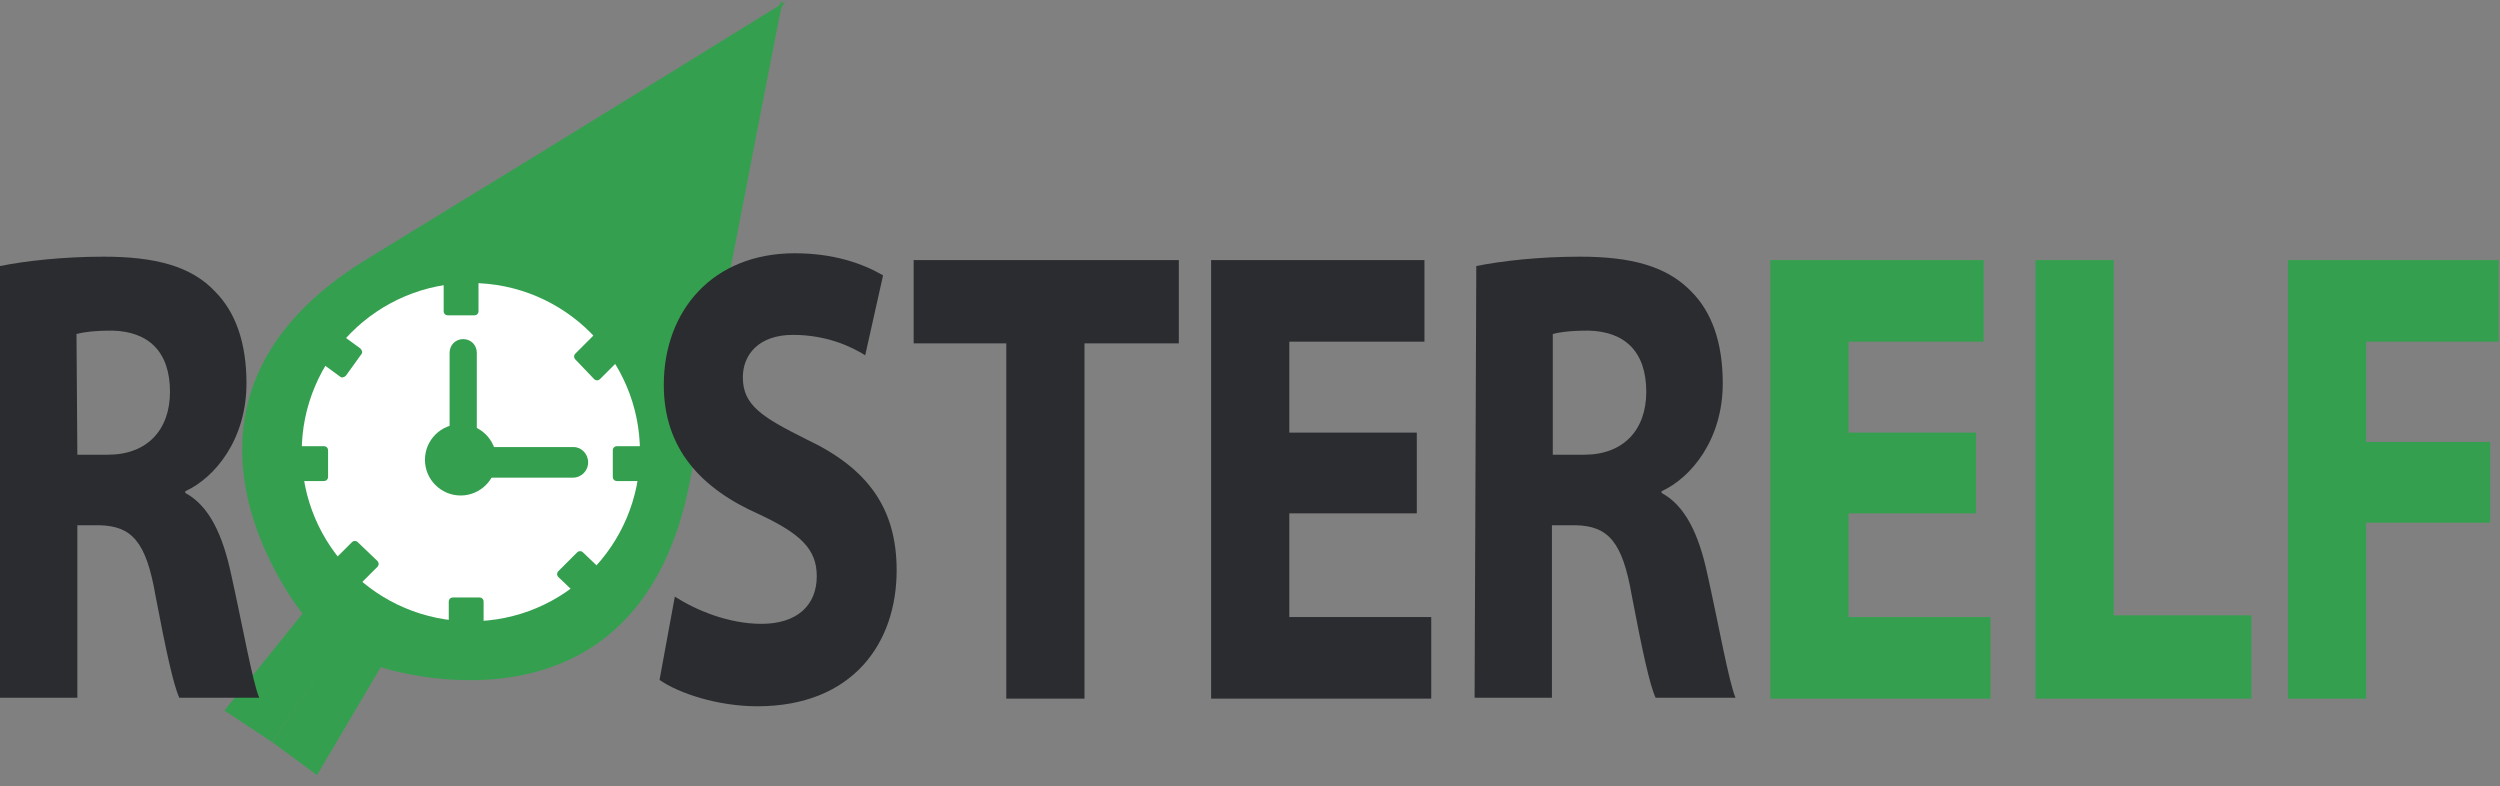 <svg width="159" height="50" viewBox="0 0 159 50" fill="none" xmlns="http://www.w3.org/2000/svg">
<rect x="0" y="0" width="159" height="50" fill="#808080" stroke="none"/>
<g clip-path="url(#clip0_798_6351)">
<path d="M14.271 45.19L19.244 39.027C19.244 39.027 8.271 25.622 23.406 16.433C38.541 7.189 49.946 0.108 49.946 0.108L17.297 47.19L14.271 45.19Z" fill="#34A04F"/>
<path d="M20.163 49.297L24.217 42.432C24.217 42.432 40.595 47.946 43.892 30.541C47.19 13.135 49.784 0 49.784 0L17.298 47.189L20.163 49.297Z" fill="#34A04F"/>
<path d="M29.946 39.514C35.887 39.514 40.703 34.698 40.703 28.757C40.703 22.816 35.887 18 29.946 18C24.005 18 19.189 22.816 19.189 28.757C19.189 34.698 24.005 39.514 29.946 39.514Z" fill="white"/>
<path d="M30.433 19.784C30.433 19.946 30.325 20.054 30.163 20.054H28.487C28.325 20.054 28.217 19.946 28.217 19.784V18.054C28.217 17.892 28.325 17.784 28.487 17.784H30.163C30.325 17.784 30.433 17.892 30.433 18.054V19.784Z" fill="#34A04F"/>
<path d="M22.919 22.162C23.027 22.27 23.081 22.432 22.973 22.541L22 23.892C21.892 24 21.73 24.054 21.622 23.946L20.216 22.919C20.108 22.811 20.054 22.649 20.162 22.541L21.135 21.189C21.244 21.081 21.406 21.027 21.514 21.135L22.919 22.162Z" fill="#34A04F"/>
<path d="M20.865 30.324C20.865 30.486 20.756 30.594 20.594 30.594H18.919C18.756 30.594 18.648 30.486 18.648 30.324V28.648C18.648 28.486 18.756 28.378 18.919 28.378H20.594C20.756 28.378 20.865 28.486 20.865 28.648V30.324Z" fill="#34A04F"/>
<path d="M24 35.675C24.108 35.784 24.108 35.946 24 36.054L22.811 37.243C22.703 37.351 22.541 37.351 22.433 37.243L21.189 36.054C21.081 35.946 21.081 35.784 21.189 35.675L22.379 34.486C22.487 34.378 22.649 34.378 22.757 34.486L24 35.675Z" fill="#34A04F"/>
<path d="M30.757 40C30.757 40.162 30.649 40.27 30.487 40.27H28.811C28.649 40.27 28.541 40.162 28.541 40V38.27C28.541 38.108 28.649 38 28.811 38H30.487C30.649 38 30.757 38.108 30.757 38.27V40Z" fill="#34A04F"/>
<path d="M38.325 36.324C38.433 36.432 38.433 36.594 38.325 36.702L37.135 37.892C37.027 38 36.865 38 36.757 37.892L35.514 36.702C35.406 36.594 35.406 36.432 35.514 36.324L36.703 35.135C36.811 35.027 36.973 35.027 37.081 35.135L38.325 36.324Z" fill="#34A04F"/>
<path d="M41.19 30.324C41.19 30.486 41.082 30.594 40.92 30.594H39.244C39.082 30.594 38.974 30.486 38.974 30.324V28.648C38.974 28.486 39.082 28.378 39.244 28.378H40.92C41.082 28.378 41.19 28.486 41.19 28.648V30.324Z" fill="#34A04F"/>
<path d="M39.352 22.54C39.46 22.648 39.46 22.81 39.352 22.919L38.162 24.108C38.054 24.216 37.892 24.216 37.784 24.108L36.595 22.864C36.487 22.756 36.487 22.594 36.595 22.486L37.784 21.297C37.892 21.189 38.054 21.189 38.162 21.297L39.352 22.54Z" fill="#34A04F"/>
<path d="M29.298 31.513C30.552 31.513 31.568 30.497 31.568 29.243C31.568 27.989 30.552 26.973 29.298 26.973C28.044 26.973 27.027 27.989 27.027 29.243C27.027 30.497 28.044 31.513 29.298 31.513Z" fill="#34A04F"/>
<path d="M30.325 27.73C30.325 28.216 29.946 28.594 29.46 28.594C28.973 28.594 28.595 28.216 28.595 27.73V22.432C28.595 21.946 28.973 21.567 29.46 21.567C29.946 21.567 30.325 21.946 30.325 22.432V27.73Z" fill="#34A04F"/>
<path d="M37.406 29.406C37.406 29.946 36.974 30.379 36.433 30.379H31.028C30.487 30.379 30.055 29.946 30.055 29.406C30.055 28.865 30.487 28.433 31.028 28.433H36.487C36.974 28.433 37.406 28.865 37.406 29.406Z" fill="#34A04F"/>
<path d="M0 16.919C1.622 16.595 4 16.324 6.595 16.324C9.838 16.324 12.162 16.919 13.676 18.54C14.973 19.838 15.676 21.784 15.676 24.378C15.676 27.946 13.676 30.378 11.784 31.243V31.351C13.297 32.162 14.162 34 14.703 36.54C15.405 39.676 16.054 43.351 16.486 44.378H11.405C11.027 43.568 10.54 41.297 9.892 37.892C9.297 34.432 8.378 33.459 6.324 33.405H4.919V44.378H0V16.919ZM4.919 28.919H6.865C9.351 28.919 10.811 27.351 10.811 24.919C10.811 22.378 9.459 21.081 7.135 21.027C5.946 21.027 5.243 21.135 4.865 21.243L4.919 28.919Z" fill="#2A2C2F"/>
<path d="M42.919 37.946C44.271 38.811 46.325 39.676 48.433 39.676C50.703 39.676 51.946 38.487 51.946 36.649C51.946 34.919 50.919 33.946 48.271 32.703C44.595 31.081 42.217 28.541 42.217 24.487C42.217 19.73 45.352 16.108 50.541 16.108C53.027 16.108 54.865 16.757 56.163 17.514L55.027 22.595C54.163 22.054 52.595 21.298 50.433 21.298C48.271 21.298 47.244 22.541 47.244 24C47.244 25.784 48.487 26.541 51.298 27.946C55.19 29.784 57.027 32.325 57.027 36.271C57.027 40.919 54.217 44.919 48.163 44.919C45.676 44.919 43.19 44.108 41.946 43.243L42.919 37.946Z" fill="#2A2C2F"/>
<path d="M64 21.838H58.108V16.541H74.973V21.838H68.973V44.433H64V21.838Z" fill="#2A2C2F"/>
<path d="M90.108 32.649H82V39.244H91.027V44.433H77.027V16.541H90.595V21.73H82V27.514H90.108V32.649Z" fill="#2A2C2F"/>
<path d="M93.892 16.919C95.514 16.595 97.892 16.324 100.487 16.324C103.73 16.324 106 16.919 107.568 18.54C108.865 19.838 109.568 21.784 109.568 24.378C109.568 27.946 107.568 30.378 105.676 31.243V31.351C107.19 32.162 108.054 34 108.595 36.54C109.298 39.676 109.946 43.351 110.379 44.378H105.298C104.919 43.568 104.433 41.297 103.784 37.892C103.19 34.432 102.271 33.459 100.217 33.405H98.703V44.378H93.784L93.892 16.919ZM98.811 28.919H100.757C103.244 28.919 104.703 27.351 104.703 24.919C104.703 22.378 103.352 21.081 101.027 21.027C99.838 21.027 99.135 21.135 98.757 21.243V28.919H98.811Z" fill="#2A2C2F"/>
<path d="M125.676 32.649H117.568V39.244H126.595V44.433H112.595V16.541H126.162V21.73H117.568V27.514H125.676V32.649Z" fill="#34A04F"/>
<path d="M129.459 16.541H134.432V39.136H143.189V44.433H129.459V16.541Z" fill="#34A04F"/>
<path d="M145.514 16.541H158.919V21.73H150.487V28.109H158.379V33.244H150.487V44.433H145.514V16.541Z" fill="#34A04F"/>
</g>
<defs>
<clipPath id="clip0_798_6351">
<rect width="159" height="50" fill="white"/>
</clipPath>
</defs>
</svg>
